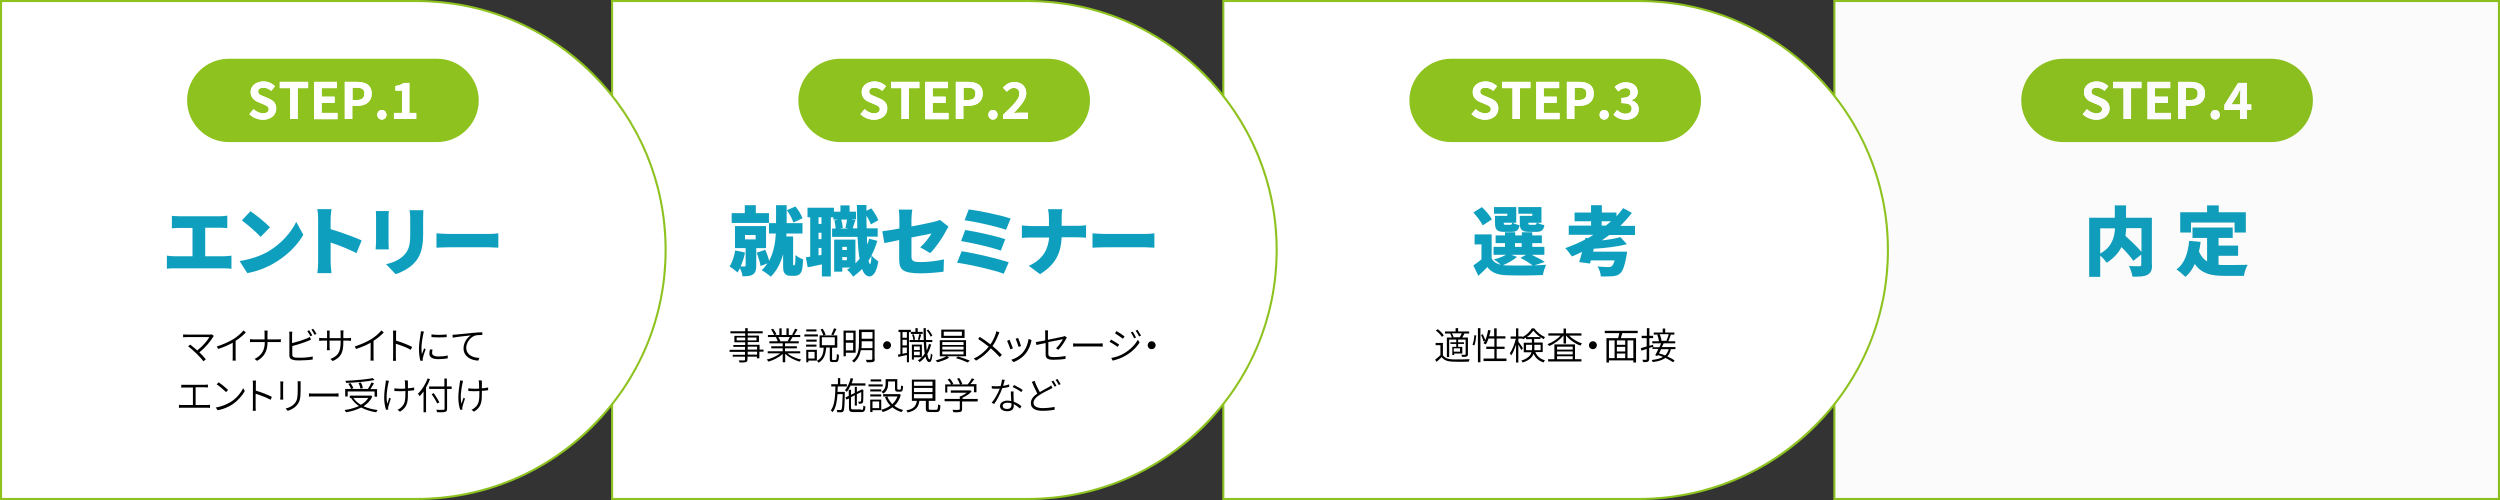 <?xml version="1.0" encoding="utf-8"?>
<!-- Generator: Adobe Illustrator 25.2.1, SVG Export Plug-In . SVG Version: 6.00 Build 0)  -->
<svg version="1.1" xmlns="http://www.w3.org/2000/svg" xmlns:xlink="http://www.w3.org/1999/xlink" x="0px" y="0px" width="1200px"
	 height="240px" viewBox="0 0 1200 240" style="enable-background:new 0 0 1200 240;" xml:space="preserve">
<rect x="0" y="0" width="1200" height="240" fill="#333333" stroke="none"/>
<style type="text/css">
	.st0{opacity:0.98;}
	.st1{fill:#FFFFFF;}
	.st2{fill:#8DC21F;}
	.st3{fill:#0F9FBE;}
</style>
<g id="レイヤー_1">
</g>
<g id="配置">
	<g class="st0">
		<g>
			<rect x="880.5" y="0.5" class="st1" width="319" height="239"/>
			<path class="st2" d="M1199,1v238H881V1H1199 M1200,0H880v240h320V0L1200,0z"/>
		</g>
		<g>
			<g>
				<path class="st2" d="M970.2,48.2c0,11,9,20,20,20h100c11,0,20-9,20-20s-9-20-20-20h-100C979.1,28.2,970.2,37.2,970.2,48.2
					C970.2,48.2,970.2,37.2,970.2,48.2z"/>
			</g>
			<g>
				<g>
					<path class="st1" d="M999.7,54.8l2-2.4c1.3,1.2,3,2,4.5,2c1.8,0,2.8-0.8,2.8-2c0-1.3-1.1-1.7-2.7-2.4l-2.4-1
						c-1.8-0.7-3.6-2.2-3.6-4.8c0-2.9,2.5-5.1,6.1-5.1c2.1,0,4.1,0.8,5.6,2.3l-1.8,2.2c-1.1-0.9-2.3-1.5-3.8-1.5
						c-1.6,0-2.5,0.7-2.5,1.9c0,1.3,1.2,1.7,2.8,2.3l2.3,1c2.2,0.9,3.6,2.3,3.6,4.8c0,2.9-2.4,5.4-6.5,5.4
						C1003.8,57.4,1001.4,56.5,999.7,54.8z"/>
					<path class="st1" d="M999.7,54.8l2-2.4c1.3,1.2,3,2,4.5,2c1.8,0,2.8-0.8,2.8-2c0-1.3-1.1-1.7-2.7-2.4l-2.4-1
						c-1.8-0.7-3.6-2.2-3.6-4.8c0-2.9,2.5-5.1,6.1-5.1c2.1,0,4.1,0.8,5.6,2.3l-1.8,2.2c-1.1-0.9-2.3-1.5-3.8-1.5
						c-1.6,0-2.5,0.7-2.5,1.9c0,1.3,1.2,1.7,2.8,2.3l2.3,1c2.2,0.9,3.6,2.3,3.6,4.8c0,2.9-2.4,5.4-6.5,5.4
						C1003.8,57.4,1001.4,56.5,999.7,54.8z"/>
				</g>
				<g>
					<path class="st1" d="M1019.3,42.3h-5v-3h13.6v3h-5v14.8h-3.6V42.3z"/>
					<path class="st1" d="M1019.3,42.3h-5v-3h13.6v3h-5v14.8h-3.6V42.3z"/>
				</g>
				<g>
					<path class="st1" d="M1030.8,39.3h10.9v3h-7.3v4.1h6.2v3h-6.2v4.8h7.6v3h-11.2V39.3z"/>
					<path class="st1" d="M1030.8,39.3h10.9v3h-7.3v4.1h6.2v3h-6.2v4.8h7.6v3h-11.2V39.3z"/>
				</g>
				<g>
					<path class="st1" d="M1045.6,39.3h5.8c3.9,0,7,1.4,7,5.6c0,4.1-3,5.9-6.9,5.9h-2.4v6.3h-3.6V39.3z M1051.3,48
						c2.4,0,3.6-1,3.6-3.1c0-2.1-1.3-2.8-3.7-2.8h-2V48H1051.3z"/>
					<path class="st1" d="M1045.6,39.3h5.8c3.9,0,7,1.4,7,5.6c0,4.1-3,5.9-6.9,5.9h-2.4v6.3h-3.6V39.3z M1051.3,48
						c2.4,0,3.6-1,3.6-3.1c0-2.1-1.3-2.8-3.7-2.8h-2V48H1051.3z"/>
				</g>
				<g>
					<path class="st1" d="M1061.1,55.1c0-1.3,0.9-2.3,2.2-2.3c1.3,0,2.2,1,2.2,2.3c0,1.3-0.9,2.3-2.2,2.3
						C1062,57.4,1061.1,56.4,1061.1,55.1z"/>
					<path class="st1" d="M1061.1,55.1c0-1.3,0.9-2.3,2.2-2.3c1.3,0,2.2,1,2.2,2.3c0,1.3-0.9,2.3-2.2,2.3
						C1062,57.4,1061.1,56.4,1061.1,55.1z"/>
				</g>
				<g>
					<path class="st1" d="M1075.3,52.8h-7.6v-2.4l6.6-10.6h4.2v10.3h2.1v2.7h-2.1v4.3h-3.3V52.8z M1075.3,50.1v-3.5
						c0-1,0.1-2.7,0.1-3.7h-0.1c-0.4,0.9-0.9,1.8-1.4,2.8l-2.8,4.4H1075.3z"/>
					<path class="st1" d="M1075.3,52.8h-7.6v-2.4l6.6-10.6h4.2v10.3h2.1v2.7h-2.1v4.3h-3.3V52.8z M1075.3,50.1v-3.5
						c0-1,0.1-2.7,0.1-3.7h-0.1c-0.4,0.9-0.9,1.8-1.4,2.8l-2.8,4.4H1075.3z"/>
				</g>
			</g>
		</g>
		<g>
			<g>
				<path class="st3" d="M1033,127c0,2.6-0.5,4-2.2,4.9s-4,0.9-7.2,0.9c-0.2-1.4-1-3.8-1.7-5.1c1.9,0.1,4.3,0.1,5,0.1
					c0.6,0,0.9-0.2,0.9-0.8v-4.8l-3.8,3c-1.2-1.8-3.4-4.3-5.7-6.6c-1.4,2.8-3.7,5.4-7.1,7.5c-0.6-0.9-1.9-2.4-3.1-3.4v10.2h-5.3
					v-28.4h12.3v-5.9h5.4v5.9h12.4V127z M1008.1,121.7c5.7-3.1,6.9-8,7.1-12.1h-7.1V121.7z M1020.6,109.5c-0.1,1.2-0.2,2.4-0.4,3.7
					c2.6,2.4,5.8,5.4,7.7,7.7v-11.4H1020.6z"/>
				<path class="st3" d="M1064.9,127.1c1,0.1,2.1,0.1,3.1,0.1c2.3,0,8.1,0,10.9-0.1c-0.8,1.2-1.6,3.7-1.8,5.3h-9.4
					c-6.3,0-11-1-14.2-5.7c-1.1,2.5-2.6,4.6-4.5,6.2c-0.9-0.9-3.1-2.8-4.3-3.6c3.9-2.7,5.5-7.7,6.1-13.7l5.5,0.5
					c-0.2,1.5-0.4,3.1-0.8,4.5c0.9,2.4,2.3,3.9,3.9,4.9v-11.3h-7v-5h19.3v5h-6.8v3.7h9.4v4.9h-9.4V127.1z M1051.6,111.6h-5.1v-9.7
					h12.9v-3.3h5.6v3.3h13v9.7h-5.4v-4.8h-20.9V111.6z"/>
			</g>
		</g>
	</g>
	<g>
		<g>
			<g>
				<path class="st1" d="M587.2,239.5V0.5h199.5c65.9,0,119.5,53.6,119.5,119.5s-53.6,119.5-119.5,119.5H587.2z"/>
				<path class="st2" d="M786.7,1c31.8,0,61.7,12.4,84.1,34.9c22.5,22.5,34.9,52.4,34.9,84.1c0,31.8-12.4,61.7-34.9,84.1
					c-22.5,22.5-52.4,34.9-84.1,34.9h-199V1H786.7 M786.7,0h-200v240h200c66.3,0,120-53.7,120-120v0C906.7,53.7,852.9,0,786.7,0
					L786.7,0z"/>
			</g>
			<g>
				<g>
					<path class="st2" d="M676.5,48.2c0,11,9,20,20,20h100c11,0,20-9,20-20s-9-20-20-20h-100C685.5,28.2,676.5,37.2,676.5,48.2
						C676.5,48.2,676.5,37.2,676.5,48.2z"/>
				</g>
				<g>
					<g>
						<path class="st1" d="M706.3,54.8l2-2.4c1.3,1.2,3,2,4.5,2c1.8,0,2.8-0.8,2.8-2c0-1.3-1.1-1.7-2.7-2.4l-2.4-1
							c-1.8-0.7-3.6-2.2-3.6-4.8c0-2.9,2.5-5.1,6.1-5.1c2.1,0,4.1,0.8,5.6,2.3l-1.8,2.2c-1.1-0.9-2.3-1.5-3.8-1.5
							c-1.6,0-2.5,0.7-2.5,1.9c0,1.3,1.2,1.7,2.8,2.3l2.3,1c2.2,0.9,3.6,2.3,3.6,4.8c0,2.9-2.4,5.4-6.5,5.4
							C710.4,57.4,708.1,56.5,706.3,54.8z"/>
						<path class="st1" d="M706.3,54.8l2-2.4c1.3,1.2,3,2,4.5,2c1.8,0,2.8-0.8,2.8-2c0-1.3-1.1-1.7-2.7-2.4l-2.4-1
							c-1.8-0.7-3.6-2.2-3.6-4.8c0-2.9,2.5-5.1,6.1-5.1c2.1,0,4.1,0.8,5.6,2.3l-1.8,2.2c-1.1-0.9-2.3-1.5-3.8-1.5
							c-1.6,0-2.5,0.7-2.5,1.9c0,1.3,1.2,1.7,2.8,2.3l2.3,1c2.2,0.9,3.6,2.3,3.6,4.8c0,2.9-2.4,5.4-6.5,5.4
							C710.4,57.4,708.1,56.5,706.3,54.8z"/>
					</g>
					<g>
						<path class="st1" d="M726,42.3h-5v-3h13.6v3h-5v14.8H726V42.3z"/>
						<path class="st1" d="M726,42.3h-5v-3h13.6v3h-5v14.8H726V42.3z"/>
					</g>
					<g>
						<path class="st1" d="M737.5,39.3h10.9v3H741v4.1h6.2v3H741v4.8h7.6v3h-11.2V39.3z"/>
						<path class="st1" d="M737.5,39.3h10.9v3H741v4.1h6.2v3H741v4.8h7.6v3h-11.2V39.3z"/>
					</g>
					<g>
						<path class="st1" d="M752.2,39.3h5.8c3.9,0,7,1.4,7,5.6c0,4.1-3,5.9-6.9,5.9h-2.4v6.3h-3.6V39.3z M757.9,48
							c2.4,0,3.6-1,3.6-3.1c0-2.1-1.3-2.8-3.7-2.8h-2V48H757.9z"/>
						<path class="st1" d="M752.2,39.3h5.8c3.9,0,7,1.4,7,5.6c0,4.1-3,5.9-6.9,5.9h-2.4v6.3h-3.6V39.3z M757.9,48
							c2.4,0,3.6-1,3.6-3.1c0-2.1-1.3-2.8-3.7-2.8h-2V48H757.9z"/>
					</g>
					<g>
						<path class="st1" d="M767.8,55.1c0-1.3,0.9-2.3,2.2-2.3c1.3,0,2.2,1,2.2,2.3c0,1.3-0.9,2.3-2.2,2.3
							C768.7,57.4,767.8,56.4,767.8,55.1z"/>
						<path class="st1" d="M767.8,55.1c0-1.3,0.9-2.3,2.2-2.3c1.3,0,2.2,1,2.2,2.3c0,1.3-0.9,2.3-2.2,2.3
							C768.7,57.4,767.8,56.4,767.8,55.1z"/>
					</g>
					<g>
						<path class="st1" d="M774.5,55l1.7-2.2c1.1,1,2.4,1.8,4,1.8c1.8,0,3-0.9,3-2.4c0-1.7-1-2.7-4.9-2.7v-2.5
							c3.3,0,4.3-1.1,4.3-2.6c0-1.3-0.9-2.1-2.4-2.1c-1.3,0-2.3,0.6-3.4,1.6l-1.8-2.2c1.5-1.3,3.2-2.2,5.3-2.2
							c3.4,0,5.8,1.7,5.8,4.7c0,1.9-1.1,3.2-3,3.9v0.1c2,0.5,3.5,2,3.5,4.3c0,3.2-2.9,5-6.2,5C777.6,57.4,775.7,56.4,774.5,55z"/>
						<path class="st1" d="M774.5,55l1.7-2.2c1.1,1,2.4,1.8,4,1.8c1.8,0,3-0.9,3-2.4c0-1.7-1-2.7-4.9-2.7v-2.5
							c3.3,0,4.3-1.1,4.3-2.6c0-1.3-0.9-2.1-2.4-2.1c-1.3,0-2.3,0.6-3.4,1.6l-1.8-2.2c1.5-1.3,3.2-2.2,5.3-2.2
							c3.4,0,5.8,1.7,5.8,4.7c0,1.9-1.1,3.2-3,3.9v0.1c2,0.5,3.5,2,3.5,4.3c0,3.2-2.9,5-6.2,5C777.6,57.4,775.7,56.4,774.5,55z"/>
					</g>
				</g>
			</g>
			<g>
				<g>
					<path class="st3" d="M736.5,127.4c2.1-0.1,4-0.2,5.6-0.3c-0.5,1.2-1.3,3.4-1.5,4.9c-4.9,0.3-12.9,0.3-17.7,0.1
						c-4.2-0.2-6.9-1.2-9-3.9c-1.3,1.4-2.6,2.7-4.3,4.2l-2.4-5c1.2-0.8,2.6-1.8,3.9-2.9v-7.2h-3.3v-4.8h8.2V124
						c0.9,1.7,2.3,2.6,4.4,3.1c-1-0.9-2.4-2-3.3-2.6c2.1-0.5,4.2-1.3,5.8-2.2h-6v-3.8h5.5v-1.8h-4.5V113h4.5v-1.5h4.9v1.5h3.2v-1.5
						h5v1.5h4.6v3.7h-4.6v1.8h5.8v3.8h-6.1c2.3,1.1,4.8,2.4,6.3,3.4L736.5,127.4z M711.7,108.2c-0.8-1.7-2.8-4.4-4.5-6.2l4.1-2.6
						c1.8,1.7,3.9,4.1,4.8,5.9L711.7,108.2z M723.5,102.6h-6.4v-3.2h10.7v7.5H726c0.8,0.5,2.3,1,3.4,1.2c-0.4,2.5-1.5,3.2-4,3.2
						h-3.3c-3.5,0-4.5-1-4.5-4.3v-3.4h5.9V102.6z M728.2,123.3c-1.7,1.5-4.4,3-6.8,4c0.4,0,0.9,0.1,1.4,0.1c3.1,0.1,8.2,0.1,12.9,0
						c-1.4-1-3.7-2.6-5.9-3.6l2.7-1.5h-7.2L728.2,123.3z M724.9,107.9c0.6,0,0.8-0.2,0.9-1h-4v0.1c0,0.8,0.1,0.9,0.9,0.9H724.9z
						 M727.2,118.5h3.2v-1.8h-3.2V118.5z M735.4,102.6h-6.6v-3.2h11.1v7.5h-2c0.8,0.5,2.3,1,3.4,1.2c-0.4,2.5-1.5,3.2-4,3.2h-3.3
						c-3.5,0-4.5-1-4.5-4.3v-3.4h6V102.6z M736.7,107.9c0.6,0,0.8-0.2,0.9-1h-4v0.1c0,0.8,0.1,0.9,0.9,0.9H736.7z"/>
					<path class="st3" d="M772.6,112.7c-1.2,0.9-2.4,1.8-3.7,2.7c3.4-0.4,6.6-0.9,8.9-1.6l3.1,3.4c-4.5,1.2-10.5,1.9-15.9,2.2
						l-0.3,1.4H781c0,0-0.1,1.4-0.3,2.1c-0.8,4.7-1.8,7.2-3,8.3c-1.1,1-2.2,1.3-3.9,1.4c-1.2,0.1-3.2,0.1-5.4,0.1
						c-0.1-1.5-0.7-3.5-1.6-4.8c1.9,0.2,4.2,0.3,5.2,0.3c0.6,0,1.2-0.1,1.6-0.4c0.5-0.4,1-1.3,1.4-2.8h-11.4
						c-0.1,0.5-0.3,1.1-0.4,1.5l-5.2-0.7c0.5-1.4,0.9-3.1,1.4-4.9c-1.6,0.8-3.3,1.5-4.9,2.2c-0.7-1-2.2-3.1-3.2-4
						c3.2-1.1,6.4-2.5,9.5-4.1l0.2-0.8l1.2,0.1c0.9-0.5,1.8-1,2.6-1.6h-11.8v-4.4h10.7v-2.1h-7.9V102h7.9v-3.5h5.2v3.5h7v1.8
						c1.2-1.3,2.3-2.6,3.2-3.9l4.2,2.3c-1.7,2.2-3.5,4.2-5.5,6.2h7v4.4H772.6z M768.7,108.3h2.1c0.9-0.7,1.7-1.4,2.5-2.1h-4.5V108.3
						z"/>
				</g>
			</g>
		</g>
		<g>
			<g>
				<path d="M692.5,170.4c0.9,1.4,2.5,2,4.7,2.1c2,0.1,6.1,0,8.2-0.1c-0.1,0.3-0.3,0.8-0.4,1.2c-2,0.1-5.8,0.1-7.8,0
					c-2.4-0.1-4.1-0.7-5.2-2.2c-0.8,0.8-1.6,1.6-2.5,2.3l-0.6-1.1c0.8-0.6,1.7-1.4,2.5-2.1v-4.8h-2.3v-1.1h3.5V170.4z M692.1,161.7
					c-0.5-0.9-1.7-2.2-2.9-3l0.9-0.7c1.1,0.8,2.4,2.1,2.9,3L692.1,161.7z M696.6,160.1h-3v-1h5.1v-1.6h1.2v1.6h5.3v1h-2.8l0.5,0.1
					c-0.3,0.6-0.7,1.3-1,1.8h2.7v8c0,0.6-0.1,0.9-0.6,1.1c-0.4,0.2-1.2,0.2-2.2,0.2c-0.1-0.3-0.2-0.7-0.4-1c0.8,0,1.5,0,1.8,0
					c0.2,0,0.3-0.1,0.3-0.3v-7h-3.6v1.3h2.8v0.8h-2.8v1.4h2v3.2h-3.9v0.7h-0.9v-3.9h1.9v-1.4h-2.8v-0.8h2.8V163h-3.4v8.4h-1.1V162
					h2.4c-0.1-0.5-0.5-1.2-0.8-1.8L696.6,160.1z M700.7,161.9c0.3-0.5,0.7-1.3,0.9-1.9h-4.7c0.4,0.6,0.7,1.3,0.8,1.8l-0.4,0.1h3.5
					L700.7,161.9z M700.8,167.2h-3v1.6h3V167.2z"/>
				<path d="M706.8,165.5c0.5-1.2,0.8-3.1,0.9-4.6l0.9,0.1c-0.1,1.4-0.4,3.5-0.9,4.8L706.8,165.5z M709.4,157.5h1.2v16.4h-1.2V157.5
					z M711.7,160.4c0.5,1,1.1,2.3,1.3,3l-0.9,0.5c-0.2-0.8-0.7-2.1-1.2-3.1L711.7,160.4z M723.1,172.1v1.2h-11v-1.2h5.2v-4.6h-3.9
					v-1.1h3.9v-3.9h-2.8c-0.4,1.1-0.8,2.1-1.3,2.8c-0.3-0.1-0.8-0.4-1.1-0.5c1.1-1.6,1.8-4,2.2-6.4l1.2,0.2c-0.2,1-0.4,1.9-0.7,2.8
					h2.4v-3.8h1.2v3.8h4.2v1.1h-4.2v3.9h3.8v1.1h-3.8v4.6H723.1z"/>
				<path d="M737,169.1c1,2.2,2.5,3.2,4.6,3.9c-0.3,0.3-0.6,0.7-0.7,1c-2.2-0.8-3.7-1.9-4.8-4.2c-0.6,1.6-2,3.2-5.2,4.2
					c-0.1-0.3-0.5-0.7-0.7-0.9c3.2-1,4.5-2.5,4.9-4h-3.7v-4.6h3.9v-1.7h-2.8V162c-0.5,0.3-1,0.7-1.5,0.9c-0.1-0.1-0.1-0.3-0.2-0.4
					h-2v1.5c0.5,0.6,1.9,2.6,2.2,3.1l-0.7,1c-0.3-0.6-1-1.8-1.5-2.7v8.6h-1.1v-8.6c-0.6,2-1.5,4-2.3,5.2c-0.2-0.3-0.5-0.8-0.7-1
					c1.1-1.5,2.3-4.4,2.9-7h-2.5v-1.1h2.6v-3.9h1.1v3.9h2v0.3c1.9-1,3.6-2.6,4.5-4.2h1.1c1.3,1.8,3.3,3.4,5.2,4.2
					c-0.2,0.3-0.5,0.7-0.6,1c-0.5-0.3-1.1-0.6-1.6-1v0.9h-3v1.7h4.1v4.6H737z M735.3,168.1c0-0.3,0.1-0.7,0.1-1v-1.6h-2.9v2.6H735.3
					z M739.3,161.8c-1.3-0.9-2.5-2.1-3.3-3.1c-0.7,1-1.8,2.2-3.1,3.1H739.3z M736.5,165.5v1.6c0,0.3,0,0.6,0,1h3v-2.6H736.5z"/>
				<path d="M753,160.9c1.6,1.7,4.1,3.2,6.4,4c-0.3,0.2-0.6,0.6-0.8,1c-2.5-0.9-5.3-2.8-6.9-4.9h0v3.9h-1.2v-3.9h0
					c-1.7,2.1-4.4,4.1-6.9,5.1c-0.2-0.3-0.5-0.7-0.8-0.9c2.2-0.8,4.7-2.4,6.3-4.1h-5.9v-1.1h7.3v-2.3h1.2v2.3h7.4v1.1H753z
					 M756.1,172.4h3v1.1h-16v-1.1h3v-7.1h9.9V172.4z M747.4,166.4v1.4h7.5v-1.4H747.4z M754.9,168.7h-7.5v1.4h7.5V168.7z
					 M747.4,172.4h7.5V171h-7.5V172.4z"/>
				<path d="M766.5,165.7c0,1-0.8,1.9-1.9,1.9s-1.9-0.8-1.9-1.9c0-1,0.8-1.9,1.9-1.9S766.5,164.7,766.5,165.7z"/>
				<path d="M778.7,159.9c-0.2,0.8-0.5,1.7-0.7,2.4h7.3v11.7H784v-1h-11.7v1h-1.2v-11.7h5.6c0.2-0.7,0.4-1.6,0.6-2.4h-7v-1.1h15.8
					v1.1H778.7z M772.3,171.9h2.7v-8.5h-2.7V171.9z M780.1,163.4h-4v2.1h4V163.4z M780.1,166.5h-4v2.2h4V166.5z M776.1,171.9h4v-2.2
					h-4V171.9z M784,163.4h-2.8v8.5h2.8V163.4z"/>
				<path d="M798.6,164.7c-0.3,0.6-0.6,1.2-0.9,1.9h6.5v1h-2.2c-0.3,1.4-0.9,2.6-1.7,3.5c1.4,0.6,2.7,1.3,3.5,1.9l-0.7,0.9
					c-0.9-0.6-2.2-1.4-3.7-2.1c-1.4,1-3.4,1.7-6.1,2c-0.1-0.3-0.3-0.8-0.5-1c2.4-0.3,4.2-0.7,5.4-1.5c-0.8-0.3-1.6-0.6-2.4-0.9
					l-0.3,0.5l-1-0.4c0.5-0.8,1-1.9,1.5-3h-2.8v-1l-1.6,0.5v5.3c0,0.7-0.2,1-0.6,1.3c-0.5,0.2-1.2,0.2-2.3,0.2
					c0-0.3-0.2-0.8-0.4-1.1c0.8,0,1.6,0,1.8,0c0.2,0,0.3-0.1,0.3-0.3v-4.9l-2.5,0.8l-0.3-1.2c0.8-0.2,1.7-0.5,2.8-0.8v-4H788v-1.1
					h2.5v-3.7h1.2v3.7h1.8v1.1h-1.8v3.7l1.8-0.5l0.1,1.1l-0.3,0.1h3.2c0.3-0.6,0.6-1.3,0.8-1.9h-4.2v-1h3.2c-0.1-0.8-0.4-2.1-0.8-3
					l0.9-0.2h-2.6v-1h4.3v-1.9h1.2v1.9h4.4v1h-2.3l0.6,0.1c-0.4,1-0.8,2.3-1.2,3.1h3.3v1H798.6z M797.3,167.6c-0.3,0.7-0.6,1.4-1,2
					c1,0.3,2,0.6,3,1c0.8-0.8,1.3-1.7,1.7-3H797.3z M796.7,160.5c0.4,1,0.8,2.3,0.8,3l-0.6,0.1h3.6l-0.6-0.1
					c0.4-0.8,0.8-2.1,1.1-3.1H796.7z"/>
			</g>
		</g>
	</g>
	<g>
		<g>
			<g>
				<path class="st1" d="M293.8,239.5V0.5h199.5c65.9,0,119.5,53.6,119.5,119.5s-53.6,119.5-119.5,119.5H293.8z"/>
				<path class="st2" d="M493.3,1c31.8,0,61.7,12.4,84.1,34.9c22.5,22.5,34.9,52.4,34.9,84.1c0,31.8-12.4,61.7-34.9,84.1
					C555,226.6,525.1,239,493.3,239h-199V1H493.3 M493.3,0h-200v240h200c66.3,0,120-53.7,120-120v0C613.3,53.7,559.6,0,493.3,0
					L493.3,0z"/>
			</g>
			<g>
				<g>
					<path class="st2" d="M383.2,48.2c0,11,9,20,20,20h100c11,0,20-9,20-20s-9-20-20-20h-100C392.2,28.2,383.2,37.2,383.2,48.2
						C383.2,48.2,383.2,37.2,383.2,48.2z"/>
				</g>
				<g>
					<g>
						<path class="st1" d="M413,54.8l2-2.4c1.3,1.2,3,2,4.5,2c1.8,0,2.8-0.8,2.8-2c0-1.3-1.1-1.7-2.7-2.4l-2.4-1
							c-1.8-0.7-3.6-2.2-3.6-4.8c0-2.9,2.5-5.1,6.1-5.1c2.1,0,4.1,0.8,5.6,2.3l-1.8,2.2c-1.1-0.9-2.3-1.5-3.8-1.5
							c-1.6,0-2.5,0.7-2.5,1.9c0,1.3,1.2,1.7,2.8,2.3l2.3,1c2.2,0.9,3.6,2.3,3.6,4.8c0,2.9-2.4,5.4-6.5,5.4
							C417.1,57.4,414.7,56.5,413,54.8z"/>
						<path class="st1" d="M413,54.8l2-2.4c1.3,1.2,3,2,4.5,2c1.8,0,2.8-0.8,2.8-2c0-1.3-1.1-1.7-2.7-2.4l-2.4-1
							c-1.8-0.7-3.6-2.2-3.6-4.8c0-2.9,2.5-5.1,6.1-5.1c2.1,0,4.1,0.8,5.6,2.3l-1.8,2.2c-1.1-0.9-2.3-1.5-3.8-1.5
							c-1.6,0-2.5,0.7-2.5,1.9c0,1.3,1.2,1.7,2.8,2.3l2.3,1c2.2,0.9,3.6,2.3,3.6,4.8c0,2.9-2.4,5.4-6.5,5.4
							C417.1,57.4,414.7,56.5,413,54.8z"/>
					</g>
					<g>
						<path class="st1" d="M432.7,42.3h-5v-3h13.6v3h-5v14.8h-3.6V42.3z"/>
						<path class="st1" d="M432.7,42.3h-5v-3h13.6v3h-5v14.8h-3.6V42.3z"/>
					</g>
					<g>
						<path class="st1" d="M444.2,39.3H455v3h-7.3v4.1h6.2v3h-6.2v4.8h7.6v3h-11.2V39.3z"/>
						<path class="st1" d="M444.2,39.3H455v3h-7.3v4.1h6.2v3h-6.2v4.8h7.6v3h-11.2V39.3z"/>
					</g>
					<g>
						<path class="st1" d="M458.9,39.3h5.8c3.9,0,7,1.4,7,5.6c0,4.1-3,5.9-6.9,5.9h-2.4v6.3h-3.6V39.3z M464.6,48
							c2.4,0,3.6-1,3.6-3.1c0-2.1-1.3-2.8-3.7-2.8h-2V48H464.6z"/>
						<path class="st1" d="M458.9,39.3h5.8c3.9,0,7,1.4,7,5.6c0,4.1-3,5.9-6.9,5.9h-2.4v6.3h-3.6V39.3z M464.6,48
							c2.4,0,3.6-1,3.6-3.1c0-2.1-1.3-2.8-3.7-2.8h-2V48H464.6z"/>
					</g>
					<g>
						<path class="st1" d="M474.4,55.1c0-1.3,0.9-2.3,2.2-2.3c1.3,0,2.2,1,2.2,2.3c0,1.3-0.9,2.3-2.2,2.3
							C475.4,57.4,474.4,56.4,474.4,55.1z"/>
						<path class="st1" d="M474.4,55.1c0-1.3,0.9-2.3,2.2-2.3c1.3,0,2.2,1,2.2,2.3c0,1.3-0.9,2.3-2.2,2.3
							C475.4,57.4,474.4,56.4,474.4,55.1z"/>
					</g>
					<g>
						<path class="st1" d="M481.6,55c4.6-4.4,7.7-7.4,7.7-10c0-1.8-1-2.8-2.7-2.8c-1.3,0-2.4,0.9-3.3,1.8l-1.9-1.9
							c1.6-1.8,3.2-2.7,5.6-2.7c3.4,0,5.6,2.1,5.6,5.4c0,3-2.8,6.1-6,9.5c0.9-0.1,2.1-0.2,2.9-0.2h3.9v3h-11.9V55z"/>
						<path class="st1" d="M481.6,55c4.6-4.4,7.7-7.4,7.7-10c0-1.8-1-2.8-2.7-2.8c-1.3,0-2.4,0.9-3.3,1.8l-1.9-1.9
							c1.6-1.8,3.2-2.7,5.6-2.7c3.4,0,5.6,2.1,5.6,5.4c0,3-2.8,6.1-6,9.5c0.9-0.1,2.1-0.2,2.9-0.2h3.9v3h-11.9V55z"/>
					</g>
				</g>
			</g>
			<g>
				<g>
					<path class="st3" d="M363,119.2v8.4c0,2.1-0.4,3.4-1.7,4.2c-1.3,0.8-2.9,0.8-4.9,0.8c-0.1-1.1-0.6-2.6-1.2-3.9
						c-0.4,0.8-0.8,1.4-1.2,2.1c-0.8-0.8-2.7-2.2-3.8-2.9c1.3-1.9,2.2-4.9,2.7-7.7l4.7,1c-0.4,2.3-1.2,4.7-2.1,6.7
						c0.8,0,1.6,0,1.9,0c0.4,0,0.5-0.1,0.5-0.5v-8.3h-5.1v-10.6h14.9v10.6H363z M369.1,107h-17.9v-4.7h6.3v-3.8h5.3v3.8h6.3V107z
						 M357.6,114.9h5.1v-2.1h-5.1V114.9z M381.2,127.3c0.1,0,0.3-0.1,0.3-0.2c0.1-0.1,0.1-0.5,0.2-0.8c0.1-0.6,0.1-2.1,0.1-3.9
						c0.9,0.8,2.5,1.7,3.7,2.1c-0.1,2-0.3,4.1-0.5,5c-0.3,1-0.6,1.6-1.3,2.2c-0.5,0.4-1.4,0.7-2.2,0.7h-2.1c-1,0-2.1-0.3-2.7-1.1
						c-0.7-0.8-0.8-1.5-0.8-4.1V122c-1.1,4-2.9,7.8-5.9,10.8c-1-0.9-3.1-2.4-4.4-3.1c1.1-1,2-2.1,2.8-3.3l-3.3,1.3
						c-0.3-1.7-1.1-4.4-1.9-6.4l4.1-1.4c0.8,1.6,1.5,3.7,1.9,5.3c2.2-4.1,3-9,3.2-13.1h-3.3v-5h3.4v-8.6h5.1v8.6h7.6v5h-7.7
						c0,0.4,0,0.9-0.1,1.4h3.3v13.1c0,0.2,0,0.4,0,0.5c0.1,0.2,0.2,0.3,0.3,0.3H381.2z M380.8,106.8c-0.5-1.7-1.8-4.1-3.1-5.9
						l4.1-1.8c1.5,1.7,2.8,4,3.4,5.7L380.8,106.8z"/>
					<path class="st3" d="M421.1,115.6c-0.7,2.5-1.7,4.9-2.8,7c0.8,1,2.6,2.4,3.3,2.9c-1,6-3,7.2-4.2,7.2c-1.6,0-2.8-1.3-3.6-3.6
						c-1.3,1.4-2.8,2.6-4.3,3.7c-0.5-0.9-2-2.6-2.9-3.4c0.6-0.3,1.1-0.7,1.6-1h-3.9v2h-3.9V115h10.2v11.4c0.7-0.7,1.4-1.4,2-2.2
						c-0.5-2.8-0.8-6.4-1-10.5h-12.2v-4h1.7c-0.1-1.2-0.3-2.7-0.6-3.9l1.8-0.4h-2.3v-1.1h-1.2v28.4h-4.3v-5.8
						c-2.4,0.5-4.8,1-6.8,1.4l-0.9-4.8c0.6-0.1,1.3-0.2,2.1-0.3v-18.9h-1.3v-4.6h12.7v1.9h3.1v-3h4.4v3h3.1v3.7h-2.3l2,0.4
						c-0.5,1.4-1,2.8-1.3,3.9h2.2c-0.1-3.4-0.1-7.2-0.2-11.2h4.6l0,2.8l2.3-1.2c1.4,1.7,2.8,4.1,3.4,5.7l-3.6,2
						c-0.4-1.2-1.2-2.8-2.1-4.2c0,2.1,0,4.2,0.1,6.1h5.3v4h-5.2c0,1.4,0.1,2.6,0.2,3.8c0.4-0.9,0.6-1.8,0.9-2.8L421.1,115.6z
						 M394.3,104.3h-1.4v3.2h1.4V104.3z M394.3,111.7h-1.4v3.1h1.4V111.7z M394.3,122.4V119h-1.4v3.6L394.3,122.4z M403.8,105.4
						c0.4,1.3,0.7,2.9,0.7,4l-1.3,0.3h4.1l-1.5-0.3c0.3-1.2,0.6-2.7,0.8-4H403.8z M404.3,118.5v1.5h2.2v-1.5H404.3z M406.5,124.9
						v-1.5h-2.2v1.5H406.5z M418.3,122.8c-0.4,0.8-0.9,1.5-1.4,2.3c0.2,1,0.4,1.6,0.7,1.6C418,126.7,418.2,125.3,418.3,122.8z"/>
					<path class="st3" d="M431.7,115.2c-3,0.6-5.6,1.2-7.2,1.5l-1-5.7c1.7-0.2,4.8-0.7,8.2-1.3v-4.5c0-1.3-0.1-3.5-0.3-4.6h6.5
						c-0.2,1.1-0.4,3.3-0.4,4.6v3.5c4.7-0.9,9.1-1.8,10.7-2.2c1.2-0.3,2.1-0.5,2.9-1l4.2,3.3c-0.4,0.6-1,1.5-1.3,2.2
						c-1.5,3-5.1,8.2-7.5,10.5l-4.8-2.8c2.2-1.9,4.4-4.9,5.4-6.6c-1.3,0.3-5.3,1-9.6,1.9v8.9c0,2.1,0.5,2.9,4.2,2.9
						c3.6,0,7.9-0.5,11.4-1.3l-0.2,5.9c-2.8,0.4-7.6,0.8-11.1,0.8c-9,0-10.2-2.1-10.2-6.8V115.2z"/>
					<path class="st3" d="M484.2,125.9l-2.4,5.5c-4.9-1.9-16.7-4.5-22.4-5.3l2.2-5.5C467.8,121.5,479.2,124.2,484.2,125.9z
						 M482.5,114.8l-2.1,5.5c-4.1-1.5-13.6-3.7-19.1-4.6l2-5.3C468.6,111.2,478,113.3,482.5,114.8z M485.1,104.9l-2.2,5.4
						c-4.1-1.5-14.7-3.9-19.9-4.6l2-5.2C469.8,101.1,480.5,103.3,485.1,104.9z"/>
					<path class="st3" d="M503,100.4h6.9c-0.3,1.4-0.3,3.5-0.3,4.6v3.4h7.3c1.9,0,3.5-0.1,4.4-0.3v6c-0.9-0.1-2.8-0.2-4.4-0.2h-7.3
						c-0.3,6.9-2.4,12.8-10.4,17.7l-5.4-4c7.1-3.2,9.3-8.2,9.8-13.6H495c-1.7,0-3.2,0.1-4.5,0.2v-6c1.3,0.1,2.8,0.3,4.4,0.3h8.6V105
						C503.5,103.8,503.4,101.8,503,100.4z"/>
					<path class="st3" d="M530.6,112.3h19.1c1.6,0,3.4-0.2,4.4-0.3v6.9c-0.9,0-3-0.2-4.4-0.2h-19.1c-2.1,0-4.8,0.1-6.2,0.2V112
						C525.9,112.1,528.9,112.3,530.6,112.3z"/>
				</g>
			</g>
		</g>
		<g>
			<g>
				<path d="M366.4,168.8h-1.9v3.2h-1.2v-0.8h-4.5v1.3c0,0.8-0.2,1.1-0.8,1.3c-0.6,0.2-1.5,0.2-3,0.2c-0.1-0.3-0.3-0.7-0.4-1
					c1.1,0,2.2,0,2.5,0c0.3,0,0.5-0.1,0.5-0.5v-1.3h-5.9v-0.9h5.9v-1.4h-7.4v-1h7.4v-1.4H352v-0.9h5.7v-1.3h-5.2v-3.1h5.2V160h-7.1
					v-1h7.1v-1.5h1.2v1.5h7.2v1h-7.2v1.1h5.4v3.1h-5.4v1.3h5.7v2.3h1.9V168.8z M357.7,163.4V162h-4.1v1.4H357.7z M358.9,162v1.4h4.2
					V162H358.9z M358.9,167.8h4.5v-1.4h-4.5V167.8z M363.4,168.8h-4.5v1.4h4.5V168.8z"/>
				<path d="M378,169.6c1.6,1.4,4.2,2.5,6.6,3c-0.3,0.2-0.6,0.7-0.8,1c-2.4-0.7-5.2-2.1-6.9-3.8v4.1h-1.2v-4c-1.7,1.6-4.4,3-6.9,3.7
					c-0.1-0.3-0.5-0.8-0.8-1c2.3-0.5,4.8-1.7,6.5-3h-6v-1h7.2v-1.4h-5.5v-1h5.5v-1.4h-6.4v-1h4c-0.2-0.6-0.5-1.3-0.9-1.9l0.7-0.1
					h-4.5v-1h3c-0.3-0.7-0.9-1.9-1.5-2.7l1-0.3c0.6,0.8,1.3,1.9,1.6,2.7l-0.9,0.3h2.3v-3.2h1.1v3.2h2.3v-3.2h1.1v3.2h2.3l-0.7-0.2
					c0.5-0.8,1.1-1.9,1.4-2.8l1.2,0.3c-0.5,0.9-1.1,2-1.6,2.7h2.9v1h-3.8l0.1,0c-0.4,0.7-0.8,1.4-1.2,2h4.2v1h-6.6v1.4h5.7v1h-5.7
					v1.4h7.3v1H378z M373.6,161.8c0.4,0.6,0.8,1.4,1,1.9l-0.6,0.1h4.4l-0.3-0.1c0.3-0.5,0.7-1.3,1-1.9H373.6z"/>
				<path d="M392.6,161.5h-6.5v-1h6.5V161.5z M388,173.1v0.8h-1v-6h5.1v5.2H388z M392,164h-5v-1h5V164z M386.9,165.4h5v1h-5V165.4z
					 M391.9,159.1H387v-1h4.9V159.1z M388,168.9v3.2h3v-3.2H388z M401.1,172.7c0.5,0,0.5-0.4,0.6-2.8c0.2,0.2,0.7,0.4,1,0.5
					c-0.1,2.7-0.4,3.4-1.5,3.4h-1.5c-1.2,0-1.4-0.3-1.4-1.6v-5.4h-1.7c-0.3,3.2-1,5.8-3.7,7.3c-0.2-0.3-0.5-0.7-0.8-0.9
					c2.5-1.2,3.1-3.5,3.3-6.3h-2v-5.9h1.8c-0.2-0.8-0.8-2-1.3-2.9l1-0.3c0.6,0.9,1.2,2.1,1.4,2.9l-1,0.3h6.6v5.9h-2.5v5.4
					c0,0.4,0.1,0.5,0.5,0.5H401.1z M394.5,165.7h6.2v-3.8h-6.2V165.7z M401.5,157.9c-0.5,1-1,2.2-1.5,3l-1-0.3c0.5-0.8,1-2.1,1.3-3
					L401.5,157.9z"/>
				<path d="M406,169.3v1.7h-1.1v-12.3h5.8v10.6H406z M406,159.7v3.6h3.6v-3.6H406z M409.5,168.2v-3.7H406v3.7H409.5z M419.9,172.3
					c0,0.8-0.2,1.2-0.7,1.4c-0.5,0.2-1.5,0.2-3.1,0.2c-0.1-0.3-0.3-0.8-0.5-1.2c1.2,0.1,2.3,0,2.6,0c0.3,0,0.5-0.1,0.5-0.5v-4.1
					h-5.5c-0.4,2.1-1.3,4.3-3.3,5.9c-0.2-0.2-0.6-0.6-0.9-0.8c3-2.3,3.3-5.7,3.3-8.6v-6.4h7.5V172.3z M418.8,167.1v-3.3h-5.2v0.9
					c0,0.8,0,1.6-0.1,2.4H418.8z M413.6,159.4v3.2h5.2v-3.2H413.6z"/>
				<path d="M427.7,165.7c0,1-0.8,1.9-1.9,1.9s-1.9-0.8-1.9-1.9c0-1,0.8-1.9,1.9-1.9S427.7,164.7,427.7,165.7z"/>
				<path d="M436.3,159.4v14.5h-1v-3.5c-1.5,0.3-2.9,0.6-4.1,0.9l-0.2-1.1c0.3-0.1,0.7-0.1,1.2-0.2v-10.6h-0.9v-1.1h5.9v1h2.2v-1.8
					h1.1v1.8h2.4v1h-5.7v-0.9H436.3z M435.3,159.4h-2.1v2.7h2.1V159.4z M433.2,165.8h2.1v-2.7h-2.1V165.8z M435.3,169.4v-2.6h-2.1v3
					L435.3,169.4z M447,165.4c-0.5,1.7-1.1,3.2-1.9,4.5c0.3,1.6,0.6,2.5,1.1,2.6c0.3,0,0.5-1,0.6-2.8c0.2,0.2,0.6,0.5,0.8,0.6
					c-0.3,2.8-0.9,3.5-1.5,3.5c-0.9,0-1.5-1-1.9-2.7c-0.8,1.1-1.7,2-2.8,2.7c-0.1-0.2-0.5-0.6-0.8-0.8c1.3-0.8,2.4-2,3.3-3.3
					c-0.3-1.5-0.4-3.4-0.5-5.5h-6.8v-1h6.8c-0.1-1.8-0.1-3.7-0.1-5.7h1.1c0,2,0,3.9,0.1,5.7h3v1h-3c0.1,1.5,0.2,2.9,0.3,4
					c0.5-0.9,0.8-2,1.1-3.1L447,165.4z M438.7,171.4v1.2h-1v-7.2h4.8v6.1H438.7z M438.4,163.2c0-0.7-0.3-1.8-0.6-2.6l0.8-0.2
					c0.3,0.8,0.6,1.9,0.6,2.6L438.4,163.2z M438.7,166.3v1.7h2.8v-1.7H438.7z M441.5,170.5v-1.7h-2.8v1.7H441.5z M440.6,163
					c0.2-0.7,0.5-1.8,0.6-2.6l1,0.2c-0.3,0.9-0.6,1.9-0.8,2.6L440.6,163z M446.7,161.6c-0.3-0.8-1.1-2.1-1.9-3l0.8-0.4
					c0.8,0.9,1.6,2.1,1.9,2.9L446.7,161.6z"/>
				<path d="M455.6,171.7c-1.4,0.9-3.8,1.7-5.6,2.2c-0.2-0.2-0.6-0.6-0.9-0.9c1.9-0.5,4.2-1.3,5.3-2.1L455.6,171.7z M463.7,163.3
					v7.7h-12.6v-7.7H463.7z M463,158.2v4h-11.2v-4H463z M452.3,165.6h10.2v-1.4h-10.2V165.6z M452.3,167.8h10.2v-1.4h-10.2V167.8z
					 M452.3,170.1h10.2v-1.4h-10.2V170.1z M453,161.2h8.7v-2H453V161.2z M459.9,171.1c1.8,0.5,4.2,1.4,5.6,2l-1,0.9
					c-1.3-0.6-3.7-1.6-5.7-2.1L459.9,171.1z"/>
				<path d="M479.2,160.7c-0.6,1.6-1.5,3.6-2.8,5.4c1.6,1.3,3.2,2.8,4.5,4.2l-1,1.1c-1.4-1.5-2.7-2.8-4.3-4.2
					c-1.7,2.1-4,4.2-7.1,5.9l-1.1-1c3.2-1.5,5.4-3.5,7.2-5.7c-1.4-1.1-3.4-2.6-5.1-3.7l0.8-1c1.6,1,3.7,2.5,5.1,3.6
					c1.2-1.7,2-3.5,2.5-5c0.1-0.3,0.3-0.9,0.3-1.3l1.5,0.5C479.6,159.8,479.4,160.4,479.2,160.7z"/>
				<path d="M486.2,167.2l-1.2,0.5c-0.3-0.9-1.3-3.5-1.6-4.1l1.2-0.5C484.9,163.9,485.8,166.3,486.2,167.2z M495,164
					c-0.5,2-1.3,3.9-2.6,5.6c-1.7,2.1-3.9,3.5-5.9,4.2l-1.1-1.1c2.1-0.6,4.4-2,5.8-3.8c1.3-1.6,2.2-3.9,2.5-6.2l1.4,0.5
					C495.1,163.5,495,163.8,495,164z M490.1,166.1l-1.2,0.4c-0.2-0.8-1-3.1-1.4-3.9l1.2-0.4C489,163,489.9,165.3,490.1,166.1z"/>
				<path d="M501.7,164.7c-1.9,0.4-3.5,0.7-4.2,0.9l-0.3-1.4c0.8-0.1,2.5-0.4,4.5-0.8v-3.2c0-0.5,0-1.1-0.1-1.6h1.5
					c-0.1,0.5-0.1,1.1-0.1,1.6v2.9c3.1-0.6,6.4-1.3,7.2-1.5c0.4-0.1,0.7-0.2,0.9-0.3l1,0.7c-0.1,0.2-0.3,0.5-0.4,0.7
					c-0.8,1.5-2.2,3.7-3.7,5.2l-1.1-0.7c1.4-1.3,2.7-3.3,3.3-4.4c-0.3,0.1-3.7,0.8-7,1.4v5.5c0,1.3,0.5,1.7,2.7,1.7
					c2.1,0,3.8-0.2,5.6-0.5l-0.1,1.4c-1.6,0.2-3.4,0.4-5.7,0.4c-3.2,0-3.8-0.9-3.8-2.6V164.7z"/>
				<path d="M517.5,164.9h9.9c0.9,0,1.5-0.1,1.9-0.1v1.6c-0.4,0-1.1-0.1-1.9-0.1h-9.9c-1,0-1.9,0-2.4,0.1v-1.6
					C515.6,164.9,516.5,164.9,517.5,164.9z"/>
				<path d="M537.2,165.4l-0.7,1.1c-0.9-0.6-2.8-1.9-3.9-2.4l0.7-1.1C534.3,163.5,536.4,164.9,537.2,165.4z M539.4,169.7
					c3-1.7,5.3-4.1,6.8-6.6l0.8,1.3c-1.5,2.4-4,4.8-6.9,6.4c-1.8,1.1-4.3,1.9-6,2.3l-0.7-1.3C535.3,171.5,537.6,170.8,539.4,169.7z
					 M539.8,161.5l-0.8,1.1c-0.8-0.6-2.8-2-3.8-2.6l0.7-1.1C537,159.5,539.1,160.9,539.8,161.5z M545.3,162l-0.9,0.4
					c-0.4-0.9-1.1-2.1-1.6-2.8l0.9-0.4C544.1,159.8,544.9,161.1,545.3,162z M547.7,161.1l-0.9,0.4c-0.5-0.9-1.1-2-1.7-2.8l0.9-0.4
					C546.4,159,547.2,160.3,547.7,161.1z"/>
				<path d="M554.7,165.7c0,1-0.8,1.9-1.9,1.9s-1.9-0.8-1.9-1.9c0-1,0.8-1.9,1.9-1.9S554.7,164.7,554.7,165.7z"/>
				<path d="M405.5,188.2c0,0,0,0.4,0,0.6c-0.1,6-0.2,8-0.7,8.6c-0.3,0.4-0.6,0.5-1,0.5c-0.4,0-1.2,0-1.9,0c0-0.3-0.1-0.8-0.3-1.1
					c0.8,0,1.5,0,1.7,0c0.3,0,0.4,0,0.6-0.2c0.3-0.4,0.4-2.2,0.6-7.4H402c-0.2,3.5-0.8,6.6-2.3,8.6c-0.2-0.2-0.6-0.6-0.9-0.8
					c1.9-2.5,2.1-7.1,2.2-11.5h-2v-1.1h3.2v-2.9h1.1v2.9h3.2v1.1h-4.4c0,0.9,0,1.7-0.1,2.6H405.5z M408.2,185.2
					c-0.5,1.1-1.1,2.1-1.7,2.9c-0.2-0.2-0.7-0.6-0.9-0.8c1.2-1.4,2.2-3.6,2.7-5.8l1.2,0.2c-0.2,0.8-0.4,1.6-0.7,2.3h6.6v1.1H408.2z
					 M413.4,196.8c0.8,0,1-0.3,1-2.1c0.3,0.2,0.7,0.4,1,0.4c-0.1,2.1-0.5,2.7-2,2.7h-3.7c-1.7,0-2.2-0.4-2.2-1.9v-4.6l-1.2,0.5
					l-0.5-1l1.6-0.8v-2.9h1.1v2.4l1.8-0.9v-2.9h1v2.4l2.1-1l0.1-0.1l0.2-0.1l0.8,0.3l-0.1,0.2c0,2.6,0,4.9-0.1,5.4
					c-0.1,0.6-0.4,0.8-0.8,0.9c-0.4,0.1-0.9,0.1-1.3,0.1c0-0.3-0.1-0.7-0.3-1c0.4,0,0.8,0,1,0c0.2,0,0.3-0.1,0.4-0.4
					c0.1-0.3,0.1-2,0.1-4.2l-2.1,1v5.5h-1v-5l-1.8,0.9v5.1c0,0.7,0.2,0.8,1.2,0.8H413.4z"/>
				<path d="M423.7,185.5h-6.8v-1h6.8V185.5z M423,196.9h-4.2v0.9h-1.1v-6h5.3V196.9z M417.7,186.9h5.3v1h-5.3V186.9z M417.7,189.3
					h5.3v1h-5.3V189.3z M423,183.1h-5.1v-1h5.1V183.1z M418.8,192.7v3.2h3.2v-3.2H418.8z M426.3,184.3c0,1.5-0.4,3.4-2.3,4.6
					c-0.2-0.2-0.6-0.6-0.9-0.8c1.7-1.1,2-2.6,2-3.9v-2.2h5.6v4.5c0,0.4,0.1,0.5,0.4,0.5h1c0.3,0,0.4-0.2,0.4-2
					c0.2,0.2,0.7,0.4,1,0.4c-0.1,2.1-0.4,2.6-1.3,2.6h-1.3c-1,0-1.3-0.3-1.3-1.5v-3.4h-3.3V184.3z M432.4,189.5
					c-0.6,2.2-1.7,4-3.1,5.3c1.2,0.9,2.6,1.6,4.2,2c-0.3,0.3-0.6,0.7-0.8,1c-1.7-0.5-3.1-1.3-4.4-2.3c-1.4,1.1-2.9,1.8-4.6,2.3
					c-0.1-0.3-0.4-0.8-0.7-1.1c1.6-0.4,3.1-1.1,4.4-2c-1.1-1.1-2-2.5-2.6-4.1l1.1-0.3c0.5,1.4,1.4,2.6,2.4,3.7
					c1.1-1,1.9-2.2,2.5-3.7h-6.9v-1.1h7.5l0.2-0.1L432.4,189.5z"/>
				<path d="M449.3,196.7c0.7,0,0.9-0.3,1-2.6c0.3,0.2,0.8,0.4,1.1,0.5c-0.1,2.6-0.5,3.2-2,3.2h-3c-1.6,0-2-0.4-2-1.7v-3.7h-3.1
					c-0.4,2.9-1.6,4.7-5.6,5.6c-0.1-0.3-0.5-0.8-0.7-1c3.7-0.7,4.7-2.2,5.1-4.6h-2.4v-10.2h11.3v10.2h-3.2v3.7c0,0.5,0.1,0.6,1,0.6
					H449.3z M438.7,185.2h8.9v-2h-8.9V185.2z M438.7,188.2h8.9v-2h-8.9V188.2z M438.7,191.2h8.9v-2h-8.9V191.2z"/>
				<path d="M469.1,192.7h-7.3v3.7c0,0.8-0.2,1.1-0.8,1.3c-0.6,0.2-1.6,0.2-3.3,0.2c-0.1-0.3-0.3-0.8-0.5-1.2c1.4,0.1,2.6,0.1,3,0
					c0.4,0,0.5-0.1,0.5-0.4v-3.7h-7.3v-1.1h7.3v-1.3h0.6c1-0.5,2-1.1,2.8-1.7h-7.7v-1.1h8.9l0.3-0.1l0.8,0.6c-1.1,1.2-2.8,2.3-4.4,3
					v0.6h7.3V192.7z M454.8,188.4h-1.1v-3.9h2.8c-0.3-0.7-1-1.6-1.6-2.3l1-0.5c0.7,0.8,1.4,1.8,1.7,2.5l-0.6,0.3h3.8
					c-0.3-0.8-0.8-1.9-1.4-2.7l1-0.4c0.6,0.9,1.2,2,1.5,2.8l-0.7,0.3h3.3c0.7-0.8,1.5-2,2-2.9l1.2,0.4c-0.6,0.8-1.3,1.7-1.9,2.4h2.9
					v3.9h-1.2v-2.8h-12.8V188.4z"/>
				<path d="M481.5,185.2c1-0.1,1.9-0.4,2.9-0.7l0,1.2c-1,0.3-2.1,0.5-3.3,0.6c-0.9,2.6-2.5,5.7-3.9,7.6l-1.2-0.6
					c1.5-1.7,3.1-4.7,3.9-6.8c-0.6,0.1-1.1,0.1-1.7,0.1c-0.7,0-1.4,0-2.1-0.1l-0.1-1.2c0.6,0.1,1.4,0.1,2.2,0.1c0.7,0,1.4,0,2.1-0.1
					c0.3-1,0.6-2.2,0.6-3.1l1.4,0.1C482.1,183,481.8,184.1,481.5,185.2z M486.5,189.7c0,0.7,0.1,1.9,0.1,3.1
					c1.5,0.6,2.8,1.4,3.7,2.2l-0.7,1.1c-0.8-0.7-1.8-1.5-3-2.1c0,0.3,0,0.6,0,0.9c0,1.4-0.9,2.5-3.1,2.5c-1.9,0-3.5-0.8-3.5-2.5
					c0-1.6,1.6-2.6,3.5-2.6c0.6,0,1.3,0.1,1.9,0.2c-0.1-1.5-0.2-3.3-0.2-4.6h1.3C486.5,188.6,486.5,189.1,486.5,189.7z M483.4,196.3
					c1.5,0,2.1-0.8,2.1-1.8c0-0.3,0-0.6,0-0.9c-0.6-0.2-1.2-0.3-1.9-0.3c-1.4,0-2.3,0.6-2.3,1.5S482,196.3,483.4,196.3z
					 M486.1,185.8l0.6-1c1.3,0.6,3.3,1.7,4.2,2.4l-0.7,1C489.2,187.4,487.3,186.3,486.1,185.8z"/>
				<path d="M499.1,188.2c1.6-1,3.3-1.8,4.3-2.4c0.5-0.3,0.9-0.5,1.2-0.8l0.6,1.2c-0.4,0.2-0.8,0.5-1.3,0.7
					c-1.2,0.6-3.3,1.6-5.1,2.8c-1.7,1.1-2.7,2.3-2.7,3.7c0,1.5,1.5,2.5,4.4,2.5c2,0,4.4-0.3,5.7-0.6l0,1.4c-1.3,0.2-3.4,0.5-5.7,0.5
					c-3.3,0-5.7-1-5.7-3.7c0-1.8,1.2-3.3,3.1-4.6c-0.8-1.5-1.8-3.6-2.6-5.6l1.3-0.5C497.3,184.8,498.3,186.8,499.1,188.2z
					 M507.1,185.2l-0.9,0.4c-0.3-0.7-1-1.8-1.5-2.5l0.9-0.4C506,183.3,506.7,184.4,507.1,185.2z M509.1,184.4l-0.9,0.4
					c-0.4-0.8-1-1.8-1.5-2.5l0.9-0.4C508,182.6,508.7,183.8,509.1,184.4z"/>
			</g>
		</g>
	</g>
	<g>
		<g>
			<path class="st1" d="M0.5,239.5V0.5H200c65.9,0,119.5,53.6,119.5,119.5S265.9,239.5,200,239.5H0.5z"/>
			<path class="st2" d="M200,1c31.8,0,61.7,12.4,84.1,34.9C306.6,58.3,319,88.2,319,120c0,31.8-12.4,61.7-34.9,84.1
				C261.7,226.6,231.8,239,200,239H1V1H200 M200,0H0v240h200c66.3,0,120-53.7,120-120v0C320,53.7,266.3,0,200,0L200,0z"/>
		</g>
		<g>
			<g>
				<path class="st2" d="M89.8,48.2c0,11,9,20,20,20h100c11,0,20-9,20-20s-9-20-20-20h-100C98.7,28.2,89.8,37.2,89.8,48.2
					C89.8,48.2,89.8,37.2,89.8,48.2z"/>
			</g>
			<g>
				<g>
					<path class="st1" d="M119.7,54.8l2-2.4c1.3,1.2,3,2,4.5,2c1.8,0,2.8-0.8,2.8-2c0-1.3-1.1-1.7-2.7-2.4l-2.4-1
						c-1.8-0.7-3.6-2.2-3.6-4.8c0-2.9,2.5-5.1,6.1-5.1c2.1,0,4.1,0.8,5.6,2.3l-1.8,2.2c-1.1-0.9-2.3-1.5-3.8-1.5
						c-1.6,0-2.5,0.7-2.5,1.9c0,1.3,1.2,1.7,2.8,2.3l2.3,1c2.2,0.9,3.6,2.3,3.6,4.8c0,2.9-2.4,5.4-6.5,5.4
						C123.8,57.4,121.4,56.5,119.7,54.8z"/>
					<path class="st1" d="M119.7,54.8l2-2.4c1.3,1.2,3,2,4.5,2c1.8,0,2.8-0.8,2.8-2c0-1.3-1.1-1.7-2.7-2.4l-2.4-1
						c-1.8-0.7-3.6-2.2-3.6-4.8c0-2.9,2.5-5.1,6.1-5.1c2.1,0,4.1,0.8,5.6,2.3l-1.8,2.2c-1.1-0.9-2.3-1.5-3.8-1.5
						c-1.6,0-2.5,0.7-2.5,1.9c0,1.3,1.2,1.7,2.8,2.3l2.3,1c2.2,0.9,3.6,2.3,3.6,4.8c0,2.9-2.4,5.4-6.5,5.4
						C123.8,57.4,121.4,56.5,119.7,54.8z"/>
				</g>
				<g>
					<path class="st1" d="M139.3,42.3h-5v-3h13.6v3h-5v14.8h-3.6V42.3z"/>
					<path class="st1" d="M139.3,42.3h-5v-3h13.6v3h-5v14.8h-3.6V42.3z"/>
				</g>
				<g>
					<path class="st1" d="M150.8,39.3h10.9v3h-7.3v4.1h6.2v3h-6.2v4.8h7.6v3h-11.2V39.3z"/>
					<path class="st1" d="M150.8,39.3h10.9v3h-7.3v4.1h6.2v3h-6.2v4.8h7.6v3h-11.2V39.3z"/>
				</g>
				<g>
					<path class="st1" d="M165.6,39.3h5.8c3.9,0,7,1.4,7,5.6c0,4.1-3,5.9-6.9,5.9h-2.4v6.3h-3.6V39.3z M171.3,48
						c2.4,0,3.6-1,3.6-3.1c0-2.1-1.3-2.8-3.7-2.8h-2V48H171.3z"/>
					<path class="st1" d="M165.6,39.3h5.8c3.9,0,7,1.4,7,5.6c0,4.1-3,5.9-6.9,5.9h-2.4v6.3h-3.6V39.3z M171.3,48
						c2.4,0,3.6-1,3.6-3.1c0-2.1-1.3-2.8-3.7-2.8h-2V48H171.3z"/>
				</g>
				<g>
					<path class="st1" d="M181.1,55.1c0-1.3,0.9-2.3,2.2-2.3c1.3,0,2.2,1,2.2,2.3c0,1.3-0.9,2.3-2.2,2.3
						C182,57.4,181.1,56.4,181.1,55.1z"/>
					<path class="st1" d="M181.1,55.1c0-1.3,0.9-2.3,2.2-2.3c1.3,0,2.2,1,2.2,2.3c0,1.3-0.9,2.3-2.2,2.3
						C182,57.4,181.1,56.4,181.1,55.1z"/>
				</g>
				<g>
					<path class="st1" d="M189.2,54.2h3.8V43.5h-3.2v-2.2c1.8-0.3,3-0.8,4.1-1.5h2.6v14.4h3.3v2.9h-10.7V54.2z"/>
					<path class="st1" d="M189.2,54.2h3.8V43.5h-3.2v-2.2c1.8-0.3,3-0.8,4.1-1.5h2.6v14.4h3.3v2.9h-10.7V54.2z"/>
				</g>
			</g>
		</g>
		<g>
			<g>
				<path class="st3" d="M86.1,103.8h19.5c1.1,0,2.4-0.1,3.5-0.3v6c-1.2-0.1-2.5-0.2-3.5-0.2h-7.1V123h9c1.4,0,2.6-0.2,3.6-0.3v6.3
					c-1-0.1-2.7-0.2-3.6-0.2H83.8c-1.1,0-2.5,0-3.7,0.2v-6.3c1.2,0.2,2.6,0.3,3.7,0.3h8.6v-13.6h-6.3c-1.1,0-2.7,0.1-3.6,0.2v-6
					C83.4,103.7,85,103.8,86.1,103.8z"/>
				<path class="st3" d="M128.4,120.9c6.5-3.7,11.3-9.3,13.8-14.4l3.4,6.2c-2.9,5.1-8,10.1-14,13.6c-3.7,2.2-8.4,4-12.9,4.8
					l-3.7-5.8C120.2,124.5,124.8,122.9,128.4,120.9z M129.6,109.1l-4.5,4.6c-1.9-2.1-6.4-6-9-7.9l4.1-4.4
					C122.7,103,127.4,106.8,129.6,109.1z"/>
				<path class="st3" d="M152.7,105.1c0-1.4-0.1-3.3-0.4-4.7h6.8c-0.1,1.4-0.4,3-0.4,4.7v4.9c4.9,1.4,11.8,4,14.9,5.4l-2.5,6.1
					c-3.6-1.9-8.6-3.8-12.4-5.1v9.3c0,1,0.2,3.8,0.4,5.4h-6.8c0.3-1.5,0.4-4,0.4-5.4V105.1z"/>
				<path class="st3" d="M186.5,104.2v12.2c0,0.9,0.1,2.4,0.1,3.3h-6.3c0-0.7,0.2-2.3,0.2-3.4v-12.2c0-0.7,0-1.9-0.1-2.8h6.3
					C186.5,102.2,186.5,102.9,186.5,104.2z M203.1,104.9v7.8c0,7.2-1.7,10.8-4.4,13.7c-2.4,2.5-6.2,4.4-8.8,5.2l-4.6-4.8
					c3.7-0.8,6.6-2.2,8.7-4.4c2.4-2.6,2.9-5.1,2.9-10.1v-7.5c0-1.6-0.1-2.8-0.3-3.9h6.6C203.2,102.1,203.1,103.3,203.1,104.9z"/>
				<path class="st3" d="M215.7,112.3h19.1c1.6,0,3.4-0.2,4.4-0.3v6.9c-0.9,0-3-0.2-4.4-0.2h-19.1c-2.1,0-4.8,0.1-6.2,0.2V112
					C210.9,112.1,213.9,112.3,215.7,112.3z"/>
			</g>
		</g>
		<g>
			<g>
				<path d="M102.3,161.7c-1.3,2.1-3.6,5.1-6.6,7.4c1.1,1.1,2.4,2.5,3.1,3.4l-1.2,0.9c-0.6-0.9-2.1-2.5-3.2-3.6
					c-1.1-1.1-3.2-2.9-4.1-3.6l1-0.8c0.6,0.5,2.2,1.7,3.4,2.8c2.7-2.1,4.9-4.8,5.8-6.4H89.7c-0.7,0-1.4,0.1-1.8,0.1v-1.4
					c0.5,0.1,1.2,0.1,1.8,0.1h10.9c0.5,0,0.8,0,1.1-0.1l1,0.8C102.5,161.3,102.4,161.5,102.3,161.7z"/>
				<path d="M112,162.8c1.9-1.2,3.6-2.7,4.9-4.2l1.1,1c-1.4,1.4-3,2.8-4.9,4v7.7c0,0.6,0,1.5,0.1,1.8h-1.6c0.1-0.3,0.1-1.2,0.1-1.8
					v-6.8c-1.9,1.1-4.4,2.2-7,3l-0.6-1.2C107.2,165.3,110,164,112,162.8z"/>
				<path d="M126.9,158.7h1.6c-0.1,0.3-0.1,1.2-0.1,1.7v2.5h4.9c0.6,0,1.2,0,1.5-0.1v1.4c-0.3,0-1,0-1.5,0h-4.9v0.1
					c0,4-1.4,6.9-5,8.9l-1.2-0.9c3.3-1.6,4.9-4.2,4.9-8v-0.1h-5.4c-0.7,0-1.3,0-1.7,0v-1.4c0.3,0,1,0.1,1.6,0.1h5.4v-2.5
					C127,159.9,127,159,126.9,158.7z"/>
				<path d="M140.2,160.5v4.2c2.1-0.5,5-1.4,7-2.2c0.5-0.2,1-0.5,1.5-0.8l0.6,1.3c-0.5,0.2-1.1,0.5-1.6,0.7
					c-2.1,0.9-5.2,1.8-7.4,2.4v4.1c0,1,0.4,1.2,1.3,1.4c0.6,0.1,1.5,0.1,2.4,0.1c1.9,0,4.6-0.2,6.1-0.6v1.5
					c-1.5,0.2-4.2,0.4-6.2,0.4c-1,0-2.1,0-2.9-0.2c-1.4-0.3-2.1-0.8-2.1-2.3v-9.9c0-0.4,0-1-0.1-1.4h1.5
					C140.3,159.5,140.2,160,140.2,160.5z M149.9,161l-0.9,0.4c-0.4-0.7-1-1.8-1.5-2.5l0.9-0.4C148.9,159.2,149.6,160.3,149.9,161z
					 M151.9,160.3l-0.9,0.4c-0.4-0.8-1-1.8-1.5-2.5l0.8-0.4C150.9,158.5,151.6,159.6,151.9,160.3z"/>
				<path d="M159.7,173.3l-1.1-1c3.2-1.3,4.9-2.8,4.9-8v-0.8h-5.3v3c0,0.6,0.1,1.4,0.1,1.6h-1.4c0-0.1,0.1-0.9,0.1-1.6v-3h-2
					c-0.8,0-1.6,0.1-1.8,0.1v-1.4c0.1,0,1,0.1,1.8,0.1h2V160c0-0.4,0-0.9-0.1-1.3h1.4c0,0.1-0.1,0.6-0.1,1.2v2.4h5.3V160
					c0-0.7-0.1-1.3-0.1-1.4h1.5c0,0.2-0.1,0.7-0.1,1.4v2.3h2.1c0.8,0,1.4-0.1,1.6-0.1v1.4c-0.2,0-0.8-0.1-1.6-0.1h-2.1v0.6
					C164.8,169.1,163.8,171.5,159.7,173.3z"/>
				<path d="M178.2,162.8c1.9-1.2,3.6-2.7,4.9-4.2l1.1,1c-1.4,1.4-3,2.8-4.9,4v7.7c0,0.6,0,1.5,0.1,1.8h-1.6
					c0.1-0.3,0.1-1.2,0.1-1.8v-6.8c-1.9,1.1-4.4,2.2-7,3l-0.6-1.2C173.4,165.3,176.2,164,178.2,162.8z"/>
				<path d="M188.7,160.5c0-0.5,0-1.3-0.1-1.8h1.6c-0.1,0.5-0.1,1.3-0.1,1.8c0,0.8,0,1.9,0,3c2.4,0.7,5.8,2,7.7,3l-0.6,1.4
					c-2-1.1-5.2-2.3-7.2-2.9c0,2.8,0,5.6,0,6.1c0,0.6,0,1.5,0.1,2.1h-1.5c0.1-0.6,0.1-1.4,0.1-2.1V160.5z"/>
				<path d="M203.2,160.2c-0.4,1.8-0.9,4.9-0.9,7c0,1,0.1,1.8,0.2,2.8c0.3-0.8,0.8-2,1.1-2.8l0.7,0.5c-0.5,1.2-1.1,3.1-1.3,4
					c-0.1,0.3-0.1,0.6-0.1,0.8c0,0.2,0.1,0.4,0.1,0.6l-1.2,0.1c-0.4-1.3-0.7-3.3-0.7-5.8c0-2.6,0.6-5.7,0.8-7.2
					c0.1-0.4,0.1-0.8,0.1-1.2l1.4,0.1C203.5,159.4,203.3,159.9,203.2,160.2z M207.4,169.4c0,0.8,0.6,1.7,3.1,1.7
					c1.6,0,3-0.1,4.4-0.5l0,1.4c-1.1,0.2-2.6,0.4-4.5,0.4c-3,0-4.3-1-4.3-2.6c0-0.6,0.1-1.2,0.3-2.1l1.2,0.1
					C207.5,168.4,207.4,168.9,207.4,169.4z M214.4,160.5v1.3c-1.9,0.2-5.4,0.2-7.3,0l0-1.3C209,160.8,212.7,160.8,214.4,160.5z"/>
				<path d="M218.8,160.6c1.1-0.1,4.6-0.5,7.9-0.8c2-0.2,3.6-0.3,4.8-0.3l0,1.3c-1.1,0-2.6,0-3.5,0.3c-2.6,0.9-4.2,3.7-4.2,5.8
					c0,3.6,3.4,4.8,6.3,4.9l-0.5,1.3c-3.3-0.1-7.1-1.8-7.1-5.9c0-2.8,1.8-5.2,3.5-6.2c-2,0.2-6.7,0.7-8.7,1.1l-0.1-1.4
					C217.9,160.7,218.4,160.6,218.8,160.6z"/>
				<path d="M88.4,184.7h9.9c0.5,0,1.1-0.1,1.5-0.1v1.4c-0.4,0-1-0.1-1.5-0.1h-4.4v8.5h5.4c0.5,0,1-0.1,1.5-0.1v1.5
					c-0.5-0.1-1.1-0.1-1.5-0.1H87.4c-0.5,0-1,0-1.5,0.1v-1.5c0.5,0.1,1.1,0.1,1.5,0.1h5.2V186h-4.1c-0.3,0-1,0-1.5,0.1v-1.4
					C87.4,184.7,88,184.7,88.4,184.7z"/>
				<path d="M110.8,192.9c2.7-1.7,4.9-4.4,5.9-6.6l0.8,1.4c-1.2,2.2-3.3,4.6-5.9,6.4c-1.8,1.1-4.1,2.3-7.2,2.8l-0.8-1.3
					C106.7,195.1,109.1,193.9,110.8,192.9z M109.5,187.2l-1,1c-0.9-0.9-3.1-2.8-4.5-3.7l0.9-1C106.2,184.3,108.5,186.2,109.5,187.2z
					"/>
				<path d="M121.4,184.5c0-0.5,0-1.3-0.1-1.8h1.6c-0.1,0.5-0.1,1.3-0.1,1.8c0,0.8,0,1.9,0,3c2.4,0.7,5.8,2,7.7,3l-0.6,1.4
					c-2-1.1-5.2-2.3-7.2-2.9c0,2.8,0,5.6,0,6.1c0,0.6,0,1.5,0.1,2.1h-1.5c0.1-0.6,0.1-1.4,0.1-2.1V184.5z"/>
				<path d="M135.9,184.4v6c0,0.5,0,1,0.1,1.4h-1.5c0-0.3,0.1-0.8,0.1-1.4v-6c0-0.3,0-1-0.1-1.3h1.5
					C136,183.4,135.9,184,135.9,184.4z M144.3,184.5v2.8c0,4.4-0.6,5.8-1.9,7.3c-1.2,1.4-3,2.2-4.3,2.6l-1-1.1
					c1.6-0.4,3.2-1.1,4.3-2.4c1.3-1.5,1.5-3,1.5-6.5v-2.7c0-0.6,0-1.1-0.1-1.5h1.5C144.3,183.4,144.3,183.9,144.3,184.5z"/>
				<path d="M150.7,188.9h9.9c0.9,0,1.5-0.1,1.9-0.1v1.6c-0.4,0-1.1-0.1-1.9-0.1h-9.9c-1,0-1.9,0-2.4,0.1v-1.6
					C148.8,188.9,149.7,188.9,150.7,188.9z"/>
				<path d="M178.7,190.4c-0.9,1.9-2.4,3.4-4.2,4.6c1.9,0.9,4.2,1.5,6.8,1.8c-0.3,0.3-0.6,0.8-0.7,1.1c-2.7-0.4-5.2-1.2-7.2-2.3
					c-2.2,1.1-4.7,1.9-7.3,2.3c-0.1-0.3-0.5-0.8-0.7-1.1c2.5-0.3,4.8-1,6.9-1.9c-1.6-1-2.8-2.3-3.8-3.9l0.1,0h-0.7v-1.1h9.9l0.3-0.1
					L178.7,190.4z M166.8,190.3h-1.1v-3.6h10.9c0.6-0.9,1.3-2.2,1.7-3.1l1.2,0.4c-0.5,0.9-1.2,2-1.7,2.8h3.2v3.6h-1.2v-2.5h-12.9
					V190.3z M179.8,182.4c-3.5,0.8-9.1,1.2-13.7,1.4c0-0.3-0.2-0.7-0.3-1c4.6-0.2,10.1-0.7,13.1-1.3L179.8,182.4z M168.3,183.9
					c0.5,0.8,1.1,1.7,1.3,2.4l-1.1,0.4c-0.2-0.7-0.8-1.7-1.3-2.5L168.3,183.9z M169.6,191c0.9,1.3,2.1,2.4,3.6,3.3
					c1.5-0.8,2.7-1.9,3.6-3.3H169.6z M173,186.5c-0.1-0.7-0.5-1.9-0.9-2.7l1.1-0.2c0.5,0.8,0.9,2,1,2.7L173,186.5z"/>
				<path d="M186.4,184c-0.6,2.7-1.2,6.7-0.5,9.8c0.3-0.8,0.6-1.9,1-2.9l0.7,0.4c-0.4,1.2-1,3-1.2,3.9c-0.1,0.3-0.1,0.6-0.1,0.8
					c0,0.2,0,0.4,0.1,0.6l-1.1,0.1c-0.4-1.1-0.9-3.4-0.9-5.7c0-2.9,0.5-5.7,0.7-7.2c0.1-0.4,0.1-0.8,0.1-1.2l1.5,0.2
					C186.6,183.1,186.5,183.6,186.4,184z M195.8,183.6c0,0.4,0,1.7,0,2.8c1.1-0.1,2.1-0.2,3-0.4v1.3c-0.8,0.1-1.9,0.3-3,0.3
					c0,0.2,0,0.4,0,0.6c0,4.1,0.1,7.1-3.8,9.4l-1.2-0.9c0.5-0.2,1.2-0.6,1.7-1.1c2-1.7,2.1-3.8,2.1-7.4c0-0.1,0-0.3,0-0.5
					c-0.8,0-1.6,0.1-2.3,0.1c-0.9,0-2.2-0.1-3-0.1v-1.3c0.8,0.1,2,0.2,2.9,0.2c0.8,0,1.5,0,2.3-0.1c0-1.2-0.1-2.4-0.1-2.9
					c0-0.4-0.1-0.8-0.2-1h1.5C195.8,182.9,195.8,183.2,195.8,183.6z"/>
				<path d="M206.4,182c-0.5,1.4-1.2,2.7-1.9,4v11.9h-1.2v-10c-0.6,0.9-1.3,1.7-1.9,2.3c-0.1-0.3-0.5-0.9-0.8-1.2
					c1.9-1.8,3.6-4.5,4.7-7.4L206.4,182z M216.9,186.7h-2.3v9.5c0,1-0.3,1.3-0.9,1.5c-0.7,0.2-1.9,0.2-3.8,0.2
					c-0.1-0.3-0.3-0.8-0.5-1.2c1.5,0.1,3,0,3.4,0c0.4,0,0.6-0.1,0.6-0.5v-9.5H206v-1.2h7.3v-3.8h1.2v3.8h2.3V186.7z M209.9,193.7
					c-0.5-1.1-1.7-3.1-2.7-4.5l1-0.5c1,1.4,2.1,3.3,2.7,4.4L209.9,193.7z"/>
				<path d="M222,184c-0.6,2.7-1.2,6.7-0.5,9.8c0.3-0.8,0.6-1.9,1-2.9l0.7,0.4c-0.4,1.2-1,3-1.2,3.9c-0.1,0.3-0.1,0.6-0.1,0.8
					c0,0.2,0,0.4,0.1,0.6l-1.1,0.1c-0.4-1.1-0.9-3.4-0.9-5.7c0-2.9,0.5-5.7,0.7-7.2c0.1-0.4,0.1-0.8,0.1-1.2l1.5,0.2
					C222.2,183.1,222,183.6,222,184z M231.3,183.6c0,0.4,0,1.7,0,2.8c1.1-0.1,2.1-0.2,3-0.4v1.3c-0.8,0.1-1.9,0.3-3,0.3
					c0,0.2,0,0.4,0,0.6c0,4.1,0.1,7.1-3.8,9.4l-1.2-0.9c0.5-0.2,1.2-0.6,1.7-1.1c2-1.7,2.1-3.8,2.1-7.4c0-0.1,0-0.3,0-0.5
					c-0.8,0-1.6,0.1-2.3,0.1c-0.9,0-2.2-0.1-3-0.1v-1.3c0.8,0.1,2,0.2,2.9,0.2c0.8,0,1.5,0,2.3-0.1c0-1.2-0.1-2.4-0.1-2.9
					c0-0.4-0.1-0.8-0.2-1h1.5C231.3,182.9,231.3,183.2,231.3,183.6z"/>
			</g>
		</g>
	</g>
</g>
<g id="サイト共通">
</g>
</svg>
